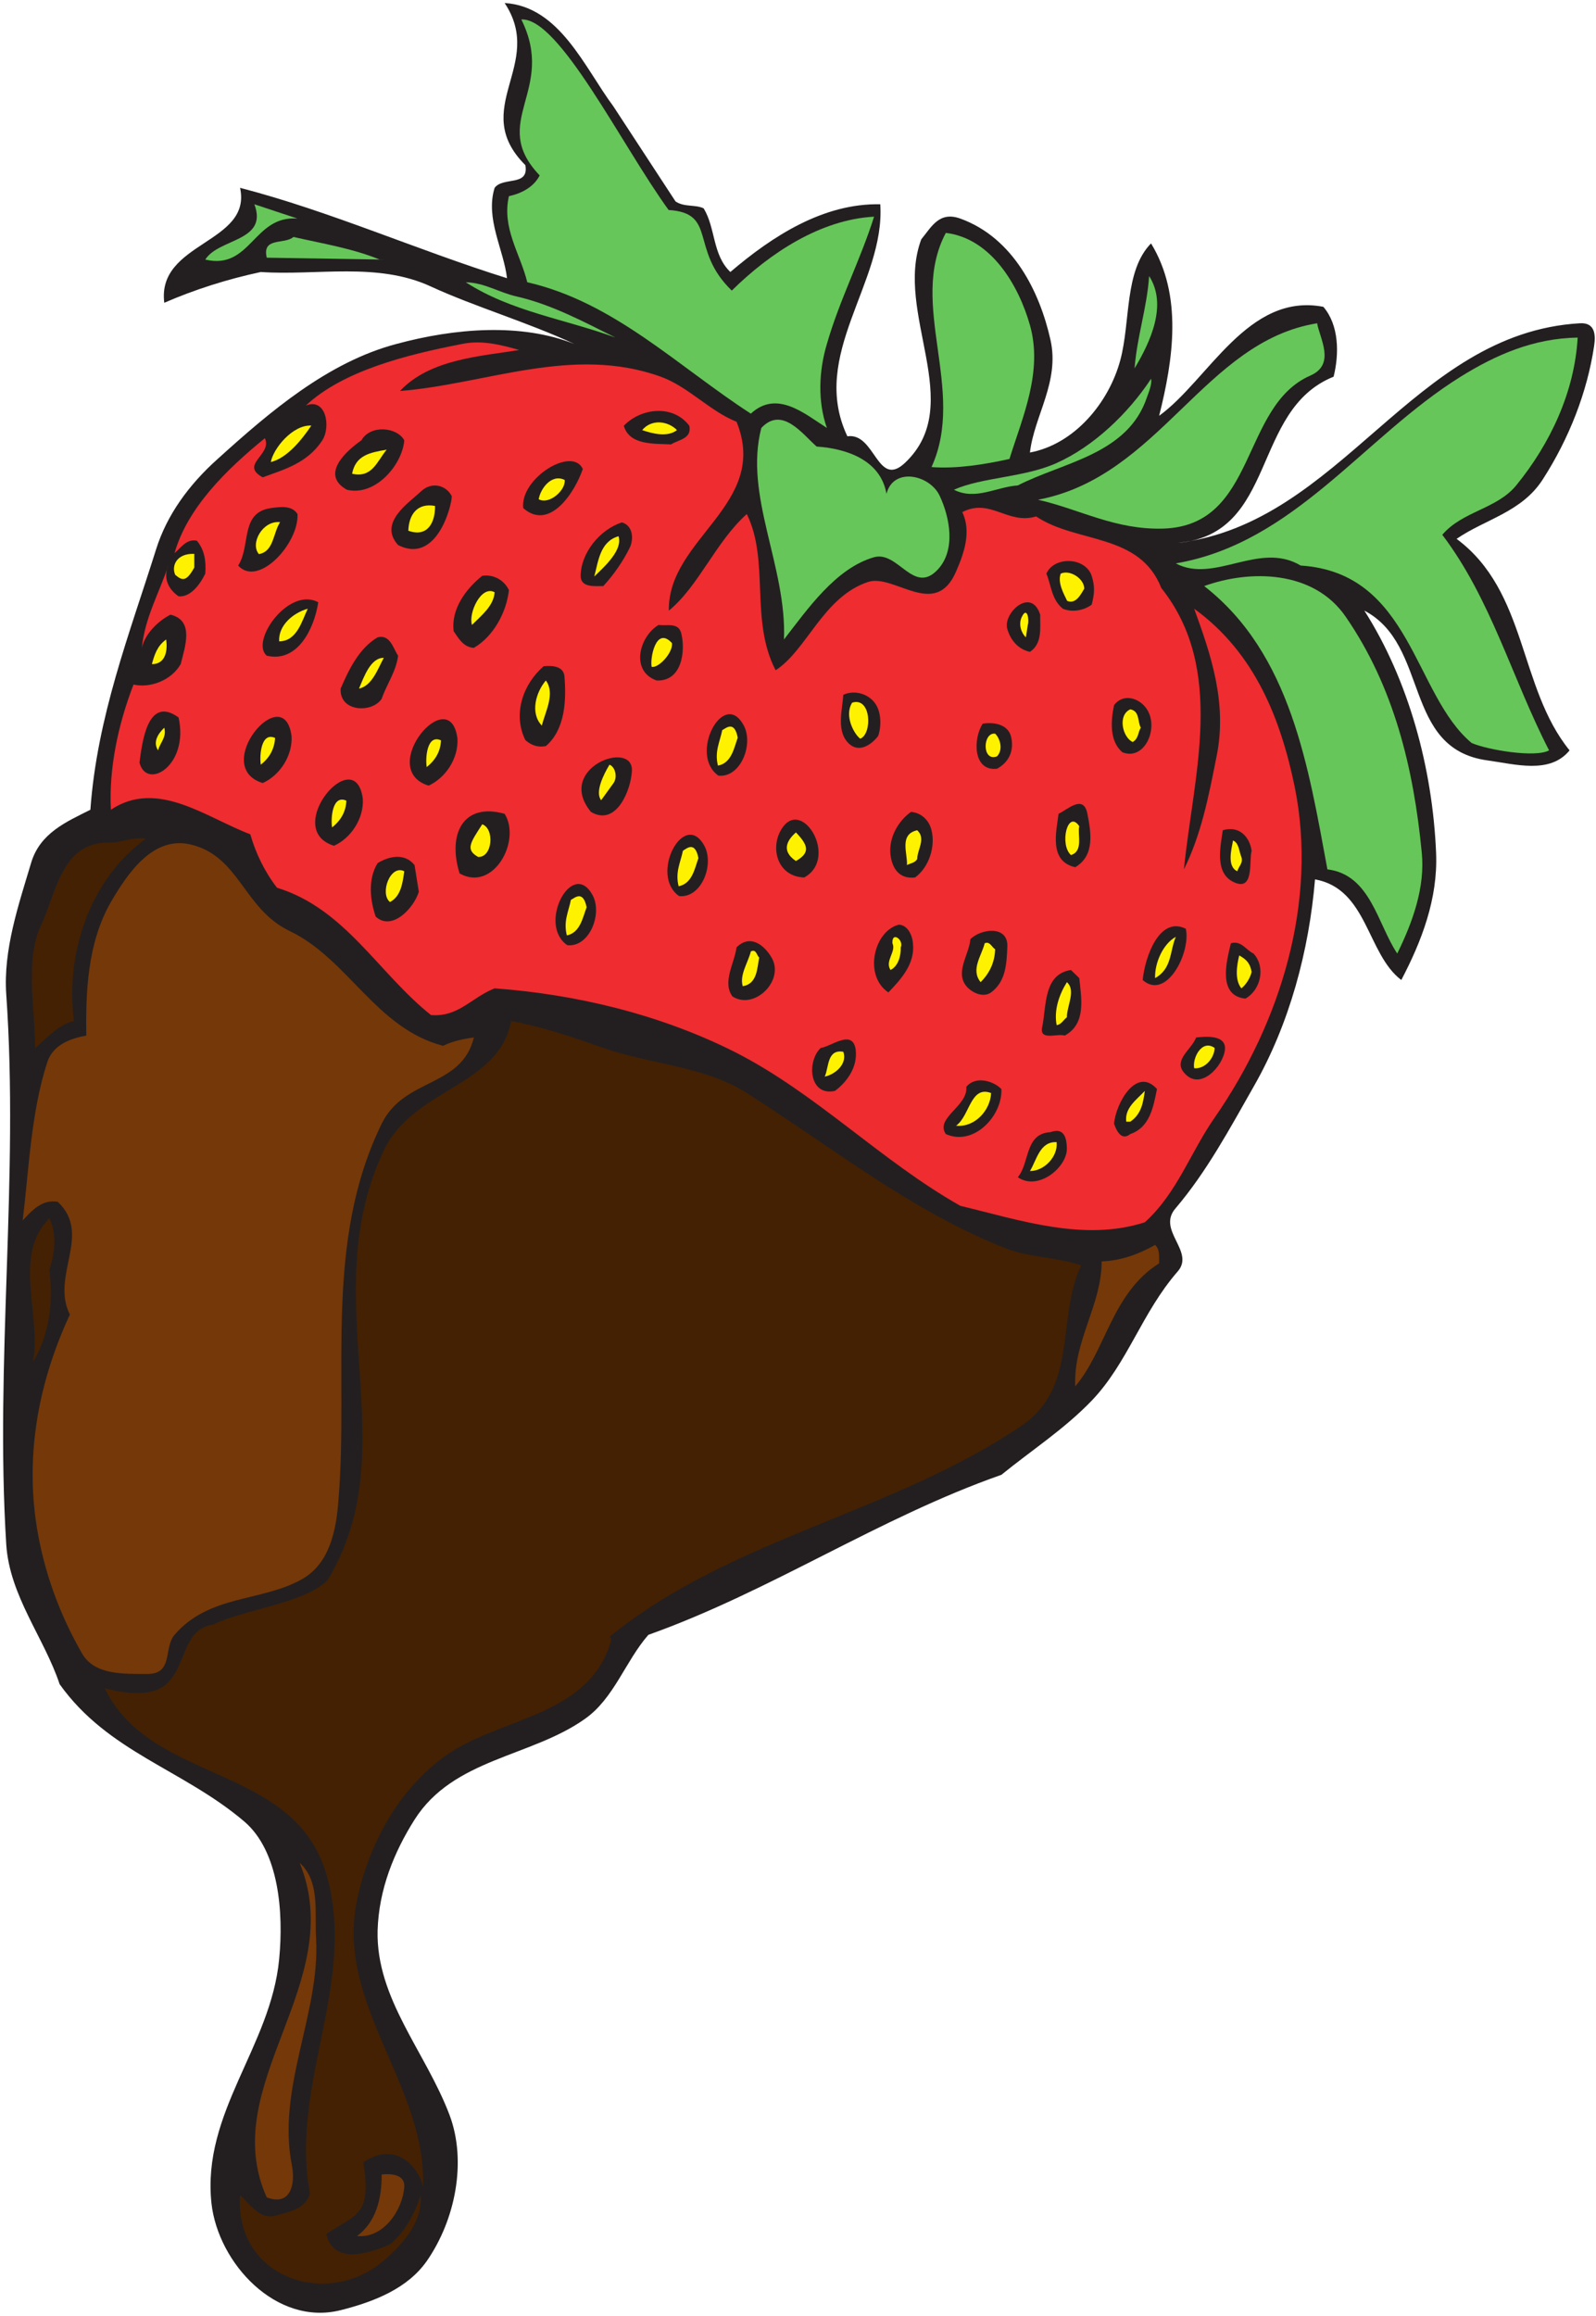 <?xml version="1.0" encoding="UTF-8" standalone="no"?>
<svg
   xmlns:dc="http://purl.org/dc/elements/1.1/"
   xmlns:cc="http://creativecommons.org/ns#"
   xmlns:rdf="http://www.w3.org/1999/02/22-rdf-syntax-ns#"
   xmlns:svg="http://www.w3.org/2000/svg"
   xmlns="http://www.w3.org/2000/svg"
   viewBox="0 0 642.667 932"
   height="932"
   width="642.667"
   xml:space="preserve"
   id="svg2"
   version="1.1"><defs
     id="defs6" /><g
     transform="matrix(1.333,0,0,-1.333,0,932)"
     id="g10"><g
       transform="scale(0.1)"
       id="g12"><path
         id="path14"
         style="fill:#231f20;fill-opacity:1;fill-rule:evenodd;stroke:none"
         d="m 2125.6,6362.72 c 36.72,-60.48 25.92,-139.68 80.64,-192.24 127.44,108.72 281.52,208.08 452.88,204.48 15.84,-236.16 -216,-454.32 -99.36,-700.56 84.24,12.24 90,-158.4 173.52,-80.64 188.64,177.12 -33.84,451.44 49.68,675.36 30.96,37.44 54,85.68 118.08,62.64 C 3061.6,6273.44 3140.8,6110 3173.2,5966 c 28.8,-126.72 -49.68,-231.12 -61.92,-340.56 134.64,25.2 238.32,150.48 272.88,278.64 31.68,118.08 11.52,269.28 92.88,352.8 96.48,-157.68 66.96,-351.36 24.48,-520.56 149.04,108 267.84,372.96 496.08,329.04 47.52,-55.44 48.24,-141.84 30.96,-210.96 -250.56,-100.8 -168.48,-475.2 -470.88,-501.84 495.36,59.04 707.76,633.6 1214.64,663.12 46.08,2.88 48.24,-34.56 43.2,-68.4 -20.88,-139.68 -75.6,-279.36 -154.8,-402.48 -63.36,-99.36 -173.52,-120.24 -260.64,-180 214.56,-159.84 186.48,-447.84 341.28,-638.64 -59.04,-72.72 -164.16,-41.76 -248.4,-30.24 -257.04,35.28 -173.52,348.48 -371.52,452.16 133.92,-210.24 205.92,-475.2 216.72,-731.52 5.76,-138.96 -43.92,-267.12 -105.12,-383.76 -104.4,79.2 -101.52,275.04 -260.64,303.84 -18,-213.84 -76.32,-435.6 -185.76,-626.4 -71.28,-125.28 -141.12,-255.6 -234.72,-365.76 -59.76,-66.96 59.04,-130.32 5.76,-191.52 -108.72,-124.56 -151.2,-277.2 -260.64,-390.96 -82.8,-85.68 -177.12,-146.16 -272.16,-223.2 -371.52,-130.32 -694.8,-350.64 -1066.32,-483.12 -69.84,-79.92 -103.68,-192.24 -192.24,-254.16 -162.72,-115.2 -396.72,-118.8 -514.08,-303.84 -61.92,-97.92 -108,-210.96 -111.6,-334.8 -5.04,-205.919 145.44,-366.482 217.44,-557.278 52.56,-140.403 17.28,-316.082 -68.4,-439.922 C 1232.08,82.879 1132,42.559 1029.04,16.641 834.641,-32.32 658.961,158.48 638.801,339.199 c -29.52,275.039 179.277,472.321 204.48,737.281 13.68,139.68 0,325.44 -105.121,415.44 -186.48,158.4 -411.121,208.8 -558,414.72 -46.801,140.4 -151.199,266.4 -161.281,421.92 -34.559,552.96 38.883,1106.64 0,1661.04 -9.359,134.64 37.441,270.72 74.883,396 26.636,91.44 108,125.28 179.277,161.28 20.16,280.8 118.082,530.64 198.723,786.96 32.398,102.96 98.636,194.4 185.758,272.16 159.121,144 333.359,292.32 539.28,347.04 177.84,48.24 378,64.08 538.56,0 -142.56,66.24 -300.24,112.32 -433.44,173.52 -161.28,74.88 -344.881,32.4 -514.08,43.92 -100.801,-21.6 -198.719,-52.56 -291.602,-92.88 -23.039,184.32 265.684,178.56 228.961,347.04 272.16,-70.56 534.961,-187.92 806.401,-272.88 -10.08,87.12 -66.24,180 -37.44,272.88 25.92,34.56 104.4,2.88 92.88,68.4 -172.08,172.08 61.2,303.12 -62.64,489.6 166.32,-10.08 241.92,-195.84 328.32,-311.76 l 187.92,-287.28 c 26.64,-18 59.04,-8.64 84.96,-20.88" /><path
         id="path16"
         style="fill:#66c659;fill-opacity:1;fill-rule:evenodd;stroke:none"
         d="m 2019.76,6357.68 c 148.32,-9.36 61.92,-118.8 190.8,-243.36 115.2,113.76 268.56,214.56 429.84,223.2 -41.04,-130.32 -104.4,-251.28 -142.56,-384.48 -24.48,-81.36 -28.08,-173.52 0,-253.44 -67.68,43.2 -151.2,115.92 -229.68,43.2 -219.6,141.84 -413.28,336.96 -675.36,396.72 -20.88,85.68 -77.76,164.16 -55.44,259.92 36,7.92 74.16,25.92 92.88,62.64 -155.52,162.72 51.84,254.88 -55.44,470.88 114.48,6.48 303.12,-380.16 444.96,-575.28" /><path
         id="path18"
         style="fill:#66c659;fill-opacity:1;fill-rule:evenodd;stroke:none"
         d="m 898.719,6331.76 c -133.199,10.8 -140.399,-156.24 -278.637,-123.84 40.316,64.8 190.797,54 148.316,167.04 l 130.321,-43.2" /><path
         id="path20"
         style="fill:#66c659;fill-opacity:1;fill-rule:evenodd;stroke:none"
         d="m 3111.28,6009.92 c 39.6,-140.4 -22.32,-277.2 -61.92,-403.92 -74.88,-16.56 -159.12,-30.24 -235.44,-24.48 105.84,232.56 -71.28,491.04 43.2,707.04 137.52,-16.56 220.32,-159.12 254.16,-278.64" /><path
         id="path22"
         style="fill:#66c659;fill-opacity:1;fill-rule:evenodd;stroke:none"
         d="m 1147.12,6207.92 h 12.24 l -353.52,5.76 c -15.121,63.36 54,38.88 80.64,62.64 87.84,-20.16 178.56,-34.56 260.64,-68.4" /><path
         id="path24"
         style="fill:#66c659;fill-opacity:1;fill-rule:evenodd;stroke:none"
         d="m 3427.36,5879.6 c 7.2,95.76 37.44,182.16 43.92,278.64 56.16,-87.12 3.6,-199.44 -43.92,-278.64" /><path
         id="path26"
         style="fill:#66c659;fill-opacity:1;fill-rule:evenodd;stroke:none"
         d="m 1561.84,6096.32 c 105.84,-24.48 201.6,-76.32 297.36,-123.84 -150.48,55.44 -315.36,78.48 -452.16,167.04 57.6,-1.44 101.52,-31.68 154.8,-43.2" /><path
         id="path28"
         style="fill:#66c659;fill-opacity:1;fill-rule:evenodd;stroke:none"
         d="m 3978.88,6015.68 c 7.2,-44.64 56.88,-123.84 -20.16,-157.68 -211.68,-92.16 -160.56,-452.88 -444.24,-462.24 -146.16,-4.32 -252,58.32 -378.72,87.12 367.92,69.84 501.84,478.08 843.12,532.8" /><path
         id="path30"
         style="fill:#66c659;fill-opacity:1;fill-rule:evenodd;stroke:none"
         d="m 4765.84,5972.48 c -9.36,-164.16 -82.8,-320.4 -185.76,-446.4 -58.32,-71.28 -162.72,-77.76 -223.2,-149.04 147.6,-194.4 210.96,-434.16 322.56,-650.88 -41.04,-23.04 -186.48,1.44 -234,22.32 -175.68,146.88 -181.44,514.08 -516.24,535.68 -125.28,74.88 -260.64,-55.44 -377.28,6.48 359.28,61.92 567.36,381.6 860.4,563.76 106.56,66.24 220.32,115.92 353.52,118.08" /><path
         id="path32"
         style="fill:#66c659;fill-opacity:1;fill-rule:evenodd;stroke:none"
         d="m 3464.8,5792.48 c -57.6,-172.8 -252.72,-195.84 -390.24,-266.4 -64.8,-4.32 -128.16,-46.08 -192.96,-12.96 86.4,38.16 213.12,36.72 310.32,80.64 110.88,49.68 215.28,148.32 285.12,254.16 3.6,-14.4 -5.76,-37.44 -12.24,-55.44" /><path
         id="path34"
         style="fill:#66c659;fill-opacity:1;fill-rule:evenodd;stroke:none"
         d="m 2466.88,5643.44 c 87.12,-5.76 192.96,-38.88 210.96,-142.56 21.6,82.08 131.04,56.88 160.56,-5.76 30.96,-65.52 49.68,-164.16 -5.76,-223.2 -72.72,-77.76 -119.52,57.6 -192.24,37.44 -115.92,-33.12 -201.6,-157.68 -272.16,-248.4 8.64,221.76 -121.68,434.16 -68.4,638.64 62.64,66.96 123.84,-18 167.04,-56.16" /><path
         id="path36"
         style="fill:#fff200;fill-opacity:1;fill-rule:evenodd;stroke:none"
         d="m 2044.96,5693.12 c -28.8,-22.32 -73.44,-10.8 -105.12,0 28.8,34.56 78.48,27.36 105.12,0" /><path
         id="path38"
         style="fill:#fff200;fill-opacity:1;fill-rule:evenodd;stroke:none"
         d="m 940.48,5706.8 c -28.082,-41.76 -72.718,-97.92 -122.402,-110.16 7.203,40.32 65.524,113.04 122.402,110.16" /><path
         id="path40"
         style="fill:#fff200;fill-opacity:1;fill-rule:evenodd;stroke:none"
         d="m 1063.6,5561.36 c 10.8,56.88 55.44,64.08 104.4,72.72 -29.52,-36 -43.92,-86.4 -104.4,-72.72" /><path
         id="path42"
         style="fill:#fff200;fill-opacity:1;fill-rule:evenodd;stroke:none"
         d="m 1705.84,5542.64 c 3.6,-30.96 -46.8,-75.6 -78.48,-58.32 4.32,29.52 37.44,78.48 78.48,58.32" /><path
         id="path44"
         style="fill:#fff200;fill-opacity:1;fill-rule:evenodd;stroke:none"
         d="m 1314.16,5464.16 c 0.72,-49.68 -22.32,-95.76 -80.64,-74.88 1.44,47.52 25.92,84.96 80.64,74.88" /><path
         id="path46"
         style="fill:#fff200;fill-opacity:1;fill-rule:evenodd;stroke:none"
         d="m 846.16,5415.2 c -21.601,-33.12 -18.719,-88.56 -64.082,-96.48 -27.359,31.68 10.801,102.24 64.082,96.48" /><path
         id="path48"
         style="fill:#fff200;fill-opacity:1;fill-rule:evenodd;stroke:none"
         d="m 1795.12,5251.04 c 12.24,45.36 17.28,105.84 73.44,121.68 12.24,-41.04 -37.44,-87.12 -73.44,-121.68" /><path
         id="path50"
         style="fill:#fff200;fill-opacity:1;fill-rule:evenodd;stroke:none"
         d="m 586.961,5278.4 c -24.481,-44.64 -36.723,-39.6 -57.602,-22.32 -12.238,27.36 4.321,65.52 57.602,63.36 v -41.04" /><path
         id="path52"
         style="fill:#fff200;fill-opacity:1;fill-rule:evenodd;stroke:none"
         d="m 3275.44,5214.32 c -7.92,-11.52 -23.76,-48.96 -51.84,-36.72 -9.36,20.16 -29.52,54 -19.44,82.08 26.64,12.96 70.56,-13.68 71.28,-45.36" /><path
         id="path54"
         style="fill:#66c659;fill-opacity:1;fill-rule:evenodd;stroke:none"
         d="m 4065.28,5129.36 c 145.44,-210.96 205.2,-457.2 229.68,-712.8 10.08,-102.96 -26.64,-207.36 -74.16,-303.84 -59.76,89.28 -80.64,238.32 -210.96,254.16 -56.88,306 -109.44,650.88 -372.24,855.36 137.52,49.68 330.48,48.96 427.68,-92.88" /><path
         id="path56"
         style="fill:#fff200;fill-opacity:1;fill-rule:evenodd;stroke:none"
         d="m 1494.16,5203.52 c -2.88,-41.04 -38.88,-69.12 -68.4,-98.64 -11.52,36 28.08,120.96 68.4,98.64" /><path
         id="path58"
         style="fill:#fff200;fill-opacity:1;fill-rule:evenodd;stroke:none"
         d="m 929.68,5153.84 c -18,-37.44 -32.399,-97.92 -86.399,-98.64 -2.883,47.52 41.039,85.68 86.399,98.64" /><path
         id="path60"
         style="fill:#fff200;fill-opacity:1;fill-rule:evenodd;stroke:none"
         d="m 3104.8,5104.88 -5.76,-37.44 c -12.96,11.52 -23.76,38.88 -12.24,61.92 16.56,33.84 23.04,-11.52 18,-24.48" /><path
         id="path62"
         style="fill:#fff200;fill-opacity:1;fill-rule:evenodd;stroke:none"
         d="m 465.281,4986.8 h -6.48 c 7.918,28.08 15.84,54.72 43.199,74.16 4.32,-31.68 -0.719,-69.84 -36.719,-74.16" /><path
         id="path64"
         style="fill:#fff200;fill-opacity:1;fill-rule:evenodd;stroke:none"
         d="m 2029.84,5050.16 c 3.6,-28.8 -39.6,-75.6 -61.2,-72 -5.76,23.76 12.24,125.28 61.2,72" /><path
         id="path66"
         style="fill:#fff200;fill-opacity:1;fill-rule:evenodd;stroke:none"
         d="m 1159.36,5005.52 c -18.72,-34.56 -35.28,-84.24 -74.88,-92.88 15.12,36 35.28,93.6 74.88,92.88" /><path
         id="path68"
         style="fill:#fff200;fill-opacity:1;fill-rule:evenodd;stroke:none"
         d="m 1636.72,4801.04 c -36,37.44 -18,100.8 12.24,136.08 28.8,-38.88 -1.44,-93.6 -12.24,-136.08" /><path
         id="path70"
         style="fill:#fff200;fill-opacity:1;fill-rule:evenodd;stroke:none"
         d="m 3446.08,4794.56 c -8.64,-13.68 -6.48,-33.12 -24.48,-43.2 -30.96,14.4 -46.08,81.36 -7.2,98.64 28.8,-5.04 21.6,-36.72 31.68,-55.44" /><path
         id="path72"
         style="fill:#fff200;fill-opacity:1;fill-rule:evenodd;stroke:none"
         d="m 2598.64,4761.44 c -17.28,12.24 -49.68,68.4 -24.48,108.72 58.32,18.72 61.2,-95.04 24.48,-108.72" /><path
         id="path74"
         style="fill:#fff200;fill-opacity:1;fill-rule:evenodd;stroke:none"
         d="m 477.52,4726.16 c -16.559,25.2 0,50.4 18.718,68.4 7.922,-28.8 -12.957,-45.36 -18.718,-68.4" /><path
         id="path76"
         style="fill:#fff200;fill-opacity:1;fill-rule:evenodd;stroke:none"
         d="m 3011.92,4708.16 c -46.08,-18 -43.92,73.44 -5.76,68.4 14.4,-13.68 25.2,-47.52 5.76,-68.4" /><path
         id="path78"
         style="fill:#fff200;fill-opacity:1;fill-rule:evenodd;stroke:none"
         d="m 831.039,4763.6 c -2.16,-32.4 -15.84,-59.04 -43.199,-80.64 -4.32,27.36 0.719,100.08 43.199,80.64" /><path
         id="path80"
         style="fill:#fff200;fill-opacity:1;fill-rule:evenodd;stroke:none"
         d="M 1853.44,4627.52 1816,4575.68 c -19.44,23.76 7.2,77.76 25.2,107.28 18,-7.2 24.48,-38.16 12.24,-55.44" /><path
         id="path82"
         style="fill:#fff200;fill-opacity:1;fill-rule:evenodd;stroke:none"
         d="m 3260.32,4497.2 c -6.48,-23.04 13.68,-75.6 -25.2,-87.12 -35.28,31.68 -10.08,138.96 25.2,87.12" /><path
         id="path84"
         style="fill:#fff200;fill-opacity:1;fill-rule:evenodd;stroke:none"
         d="m 1444.48,4404.32 c -40.32,22.32 -22.32,44.64 12.24,98.64 37.44,-12.96 31.68,-100.08 -12.24,-98.64" /><path
         id="path86"
         style="fill:#fff200;fill-opacity:1;fill-rule:evenodd;stroke:none"
         d="m 2770.72,4397.84 c -7.92,-12.24 -20.88,-12.24 -30.96,-18 2.16,35.28 -24.48,92.88 30.96,105.12 27.36,-25.2 0,-58.32 0,-87.12" /><path
         id="path88"
         style="fill:#fff200;fill-opacity:1;fill-rule:evenodd;stroke:none"
         d="m 2404.24,4392.08 c -48.96,33.12 -21.6,66.96 0,86.4 36.72,-38.16 44.64,-61.2 0,-86.4" /><path
         id="path90"
         style="fill:#442103;fill-opacity:1;fill-rule:evenodd;stroke:none"
         d="m 440.801,4459.76 c -169.922,-122.4 -244.082,-348.48 -217.442,-550.8 -46.078,-9.36 -84.238,-54 -117.359,-81.36 0.719,113.76 -32.398,265.68 18.719,372.24 43.922,93.6 61.922,250.56 203.761,247.68 37.442,-0.72 71.282,18 112.321,12.24" /><path
         id="path92"
         style="fill:#fff200;fill-opacity:1;fill-rule:evenodd;stroke:none"
         d="m 3749.92,4404.32 c 6.48,-18 -8.64,-28.8 -12.24,-43.2 -31.68,14.4 -18,65.52 -12.96,92.88 18,-7.2 18,-32.4 25.2,-49.68" /><path
         id="path94"
         style="fill:#753808;fill-opacity:1;fill-rule:evenodd;stroke:none"
         d="m 874.238,4181.12 c 177.122,-84.24 261.362,-294.48 464.402,-347.04 28.08,14.4 67.68,22.32 92.88,25.2 -37.44,-152.64 -210.24,-120.24 -278.64,-260.64 -175.681,-359.28 -99.36,-756 -130.32,-1134 -6.48,-91.44 -25.919,-193.68 -110.88,-241.2 -121.68,-68.4 -280.078,-46.08 -384.481,-167.76 -33.84,-40.32 -2.879,-117.36 -80.64,-118.08 -77.039,0 -161.278,-2.88 -198.719,61.92 -66.961,116.64 -113.762,242.64 -136.078,378 -38.16,231.84 10.078,453.6 99.359,645.12 -59.043,117.36 68.399,241.92 -36.723,340.56 -46.078,7.92 -76.32,-24.48 -105.839,-56.16 19.441,159.84 25.203,326.16 74.16,477.36 17.281,53.28 70.562,72 118.082,80.64 -2.16,128.16 2.879,279.36 74.16,403.2 48.961,83.52 126,201.6 241.918,173.52 147.601,-36 158.402,-193.68 297.359,-260.64" /><path
         id="path96"
         style="fill:#fff200;fill-opacity:1;fill-rule:evenodd;stroke:none"
         d="m 2109.76,4400.72 c -11.52,-32.4 -18.72,-76.32 -59.76,-84.96 -10.8,43.2 5.76,72 12.96,107.28 10.8,6.48 36.72,30.96 46.8,-22.32" /><path
         id="path98"
         style="fill:#fff200;fill-opacity:1;fill-rule:evenodd;stroke:none"
         d="m 1221.28,4361.12 c -5.04,-35.28 -10.08,-75.6 -43.2,-92.88 -31.68,25.2 0.72,114.48 43.2,92.88" /><path
         id="path100"
         style="fill:#fff200;fill-opacity:1;fill-rule:evenodd;stroke:none"
         d="m 2721.04,4131.44 c 0.72,-26.64 -7.92,-56.88 -30.96,-68.4 -18,27.36 18,55.44 5.76,80.64 -2.16,38.16 35.28,9.36 25.2,-12.24" /><path
         id="path102"
         style="fill:#fff200;fill-opacity:1;fill-rule:evenodd;stroke:none"
         d="m 3551.92,4163.12 c -18.72,-43.2 -10.8,-95.76 -62.64,-124.56 -1.44,47.52 25.2,104.4 62.64,124.56" /><path
         id="path104"
         style="fill:#fff200;fill-opacity:1;fill-rule:evenodd;stroke:none"
         d="m 3006.16,4125.68 c -1.44,-38.88 -15.84,-71.28 -43.92,-99.36 -30.96,38.16 3.6,80.64 12.24,117.36 15.84,7.2 21.6,-12.24 31.68,-18" /><path
         id="path106"
         style="fill:#fff200;fill-opacity:1;fill-rule:evenodd;stroke:none"
         d="m 2293.36,4100.48 c -6.48,-33.12 -5.76,-79.2 -49.68,-86.4 -10.08,34.56 15.84,70.56 24.48,105.12 16.56,7.92 17.28,-11.52 25.2,-18.72" /><path
         id="path108"
         style="fill:#fff200;fill-opacity:1;fill-rule:evenodd;stroke:none"
         d="m 3780.88,4057.28 c -4.32,-19.44 -18,-39.6 -30.96,-49.68 -20.88,25.92 -13.68,69.84 -6.48,99.36 22.32,-12.24 33.12,-24.48 37.44,-49.68" /><path
         id="path110"
         style="fill:#fff200;fill-opacity:1;fill-rule:evenodd;stroke:none"
         d="m 3222.88,3920.48 c -10.08,-7.92 -18,-23.04 -30.96,-23.76 -8.64,44.64 7.2,91.44 30.96,129.6 28.08,-25.2 0,-70.56 0,-105.84" /><path
         id="path112"
         style="fill:#442103;fill-opacity:1;fill-rule:evenodd;stroke:none"
         d="m 1822.48,3827.6 c 143.28,-49.68 306,-54.72 433.44,-136.08 258.48,-164.16 498.96,-358.56 786.96,-470.88 70.56,-26.64 151.92,-24.48 223.2,-49.68 -75.6,-156.96 -7.92,-365.76 -179.28,-483.12 -393.12,-266.4 -876.96,-338.4 -1245.6,-637.92 l 5.76,-7.2 C 1787.2,1816.64 1528.72,1808 1363.84,1702.88 1210.48,1602.8 1115.44,1430 1078.72,1256.48 1011.04,938.961 1293.28,692 1277.44,382.398 c 4.32,30.243 -63.36,159.84 -180,80.641 6.48,-41.758 14.4,-97.918 -5.76,-136.801 -20.16,-36 -71.28,-53.277 -105.84,-79.918 20.88,-94.32 132.48,-57.601 192.24,-30.961 47.52,39.602 74.88,93.602 92.88,148.321 C 1275.28,283.762 1222,221.84 1165.12,171.441 994.48,17.359 707.922,112.398 725.199,363.68 c 28.082,-24.481 58.321,-74.16 105.84,-61.918 40.32,11.519 92.16,18.718 105.121,67.679 C 875.68,692 1071.52,990.078 991.602,1311.92 904.48,1671.2 460.961,1597.76 316.238,1894.4 370.961,1880 455.922,1865.6 502,1906.64 c 62.641,54.72 48.238,167.04 142.559,180 87.121,44.64 275.761,64.08 344.882,133.92 244.079,402.48 -42.48,848.16 169.919,1297.44 89.28,188.64 348.48,192.96 384.48,390.96 96.48,-18 187.2,-48.96 278.64,-81.36" /><path
         id="path114"
         style="fill:#fff200;fill-opacity:1;fill-rule:evenodd;stroke:none"
         d="m 3669.28,3827.6 c -1.44,-31.68 -29.52,-64.08 -61.92,-61.2 -5.76,31.68 23.76,88.56 61.92,61.2" /><path
         id="path116"
         style="fill:#fff200;fill-opacity:1;fill-rule:evenodd;stroke:none"
         d="m 2547.52,3816.08 c 12.96,-36.72 -24.48,-68.4 -56.16,-74.88 12.96,28.08 6.48,83.52 56.16,74.88" /><path
         id="path118"
         style="fill:#fff200;fill-opacity:1;fill-rule:evenodd;stroke:none"
         d="m 2993.92,3691.52 c -2.16,-51.84 -48.96,-104.4 -105.84,-98.64 41.76,29.52 43.2,122.4 105.84,98.64" /><path
         id="path120"
         style="fill:#fff200;fill-opacity:1;fill-rule:evenodd;stroke:none"
         d="m 3414.4,3605.12 h -12.24 c -5.04,41.04 29.52,64.8 56.16,92.88 -5.04,-35.28 -10.08,-69.84 -43.92,-92.88" /><path
         id="path122"
         style="fill:#fff200;fill-opacity:1;fill-rule:evenodd;stroke:none"
         d="m 3191.92,3543.2 c 4.32,-44.64 -38.88,-87.84 -80.64,-87.12 20.16,32.4 29.52,90 80.64,87.12" /><path
         id="path124"
         style="fill:#442103;fill-opacity:1;fill-rule:evenodd;stroke:none"
         d="m 149.199,3158.72 c 11.52,-97.2 1.442,-192.96 -49.679,-279.36 26.64,145.44 -63.359,320.4 49.679,434.16 23.039,-49.68 16.563,-104.4 0,-154.8" /><path
         id="path126"
         style="fill:#753808;fill-opacity:1;fill-rule:evenodd;stroke:none"
         d="m 3501.52,3177.44 c -142.56,-90 -159.84,-260.64 -253.44,-371.52 -5.76,138.24 79.2,243.36 79.92,377.28 59.76,2.16 112.32,22.32 161.28,49.68 15.12,-13.68 11.52,-35.28 12.24,-55.44" /><path
         id="path128"
         style="fill:#753808;fill-opacity:1;fill-rule:evenodd;stroke:none"
         d="M 954.879,1138.4 C 967.121,910.879 834.641,686.961 882.16,451.52 c 10.078,-54.719 -4.32,-121.68 -76.32,-94.321 -153.36,339.84 247.68,647.281 99.359,1010.161 62.641,-56.88 44.641,-150.48 49.68,-228.96" /><path
         id="path130"
         style="fill:#753808;fill-opacity:1;fill-rule:evenodd;stroke:none"
         d="m 1221.28,388.879 c -5.04,-69.117 -61.92,-156.238 -142.56,-148.32 56.88,41.761 74.88,113.043 74.16,185.761 33.84,3.602 70.56,-2.16 68.4,-37.441" /><path
         id="path132"
         style="fill:#fff200;fill-opacity:1;fill-rule:evenodd;stroke:none"
         d="m 1332.16,4756.4 c -1.44,-32.4 -15.84,-59.04 -43.2,-80.64 -4.32,27.36 0.72,100.08 43.2,80.64" /><path
         id="path134"
         style="fill:#fff200;fill-opacity:1;fill-rule:evenodd;stroke:none"
         d="m 1046.32,4574.24 c -1.44,-32.4 -15.84,-59.04 -43.2,-80.64 -4.319,27.36 0.72,100.08 43.2,80.64" /><path
         id="path136"
         style="fill:#fff200;fill-opacity:1;fill-rule:evenodd;stroke:none"
         d="m 1772.08,4252.4 c -12.24,-32.4 -19.44,-76.32 -59.76,-84.96 -10.8,43.2 5.04,71.28 12.24,107.28 11.52,5.76 36.72,30.96 47.52,-22.32" /><path
         id="path138"
         style="fill:#fff200;fill-opacity:1;fill-rule:evenodd;stroke:none"
         d="m 2228.56,4764.32 c -11.52,-31.68 -18.72,-76.32 -59.76,-84.24 -10.8,42.48 5.76,71.28 12.96,107.28 11.52,5.76 36.72,30.24 46.8,-23.04" /><path
         id="path140"
         style="fill:#ef2c30;fill-opacity:1;fill-rule:evenodd;stroke:none"
         d="m 1568.32,5935.04 c -110.88,-18.72 -268.56,-25.92 -360,-123.84 261.36,20.88 521.28,138.96 787.68,43.2 83.52,-30.24 147.6,-103.68 228.96,-136.08 101.52,-249.84 -208.08,-351.36 -204.48,-570.24 90,73.44 141.84,208.08 235.44,291.6 69.84,-141.84 8.64,-321.12 87.12,-471.6 94.32,60.48 143.28,221.04 278.64,266.4 79.2,26.64 203.76,-114.48 266.4,31.68 23.04,52.56 47.52,120.24 18.72,179.28 84.96,43.92 136.8,-38.88 223.2,-12.96 121.68,-82.08 312.48,-48.96 378,-216 196.56,-246.96 96.48,-566.64 68.4,-849.6 52.56,105.84 74.88,221.04 98.64,341.28 33.12,162 -18,308.88 -67.68,445.68 185.04,-133.92 262.08,-336.24 303.84,-538.56 69.84,-345.6 -42.48,-710.64 -241.92,-997.92 -73.44,-105.12 -113.04,-227.52 -210.96,-316.08 -183.6,-59.04 -375.12,5.76 -557.28,49.68 -239.76,135.36 -436.32,340.56 -682.56,465.12 -225.36,113.04 -478.08,173.52 -724.32,191.52 -72,-28.8 -108.72,-87.12 -192.24,-80.64 -159.84,127.44 -259.2,321.12 -465.119,384.48 -37.442,48.24 -64.801,105.12 -80.641,161.28 -133.199,50.4 -280.801,167.76 -421.199,74.16 -6.481,125.28 22.32,259.2 68.398,378 49.68,-11.52 114.481,12.24 142.563,61.92 12.238,50.4 42.476,131.76 -30.961,149.04 -38.16,-19.44 -77.039,-58.32 -86.402,-100.08 8.64,90 52.562,166.32 79.921,248.4 -15.839,-36 -1.441,-70.56 30.961,-92.88 38.161,-3.6 66.957,40.32 80.641,68.4 2.879,38.16 -2.16,71.28 -25.203,99.36 -31.68,7.2 -49.68,-23.04 -67.68,-37.44 38.883,136.8 156.242,252 272.879,347.04 23.762,-49.68 -77.758,-79.2 -6.476,-118.08 64.796,23.76 134.636,42.48 180,111.6 26.638,41.76 10.796,129.6 -49.68,105.12 112.318,105.12 303.838,153.36 470.878,185.76 61.2,12.96 119.52,-2.88 173.52,-18 z M 3786.64,4112.72 c 38.16,-41.76 20.88,-110.88 -24.48,-136.08 -84.96,8.64 -56.88,113.04 -43.92,167.04 31.68,9.36 46.08,-20.88 68.4,-30.96 z M 898.719,5439.68 c 4.32,-89.28 -118.797,-222.48 -179.278,-155.52 38.879,59.76 5.039,159.84 98.637,173.52 28.082,3.6 63.363,9.36 80.641,-18 z M 539.441,4825.52 c 32.399,-146.16 -97.203,-221.04 -118.082,-136.08 7.922,58.32 23.762,204.48 118.082,136.08 z m 421.918,347.76 C 949.84,5096.24 900.16,4989.68 805.84,5012 c -51.121,43.2 66.238,209.52 155.519,161.28 z m -80.64,-403.92 c 3.601,-60.48 -36.719,-119.52 -87.117,-141.84 -159.122,48.96 64.078,315.36 87.117,141.84 z M 1202.56,5012 c -5.76,-47.52 -34.56,-86.4 -49.68,-130.32 -29.52,-43.92 -128.16,-39.6 -123.84,30.96 24.48,56.88 55.44,121.68 111.6,154.8 38.16,10.08 47.52,-34.56 61.92,-55.44 z m 18.72,650.16 c -6.48,-74.88 -87.84,-169.92 -173.52,-149.04 -82.08,46.08 -0.72,118.08 43.92,149.04 27.36,48.24 108,40.32 129.6,0 z m 142.56,-167.04 c 7.2,-0.72 -35.28,-213.12 -161.28,-149.04 -61.2,67.68 33.84,128.16 68.4,161.28 32.4,31.68 76.32,19.44 92.88,-12.24 z m 396.72,80.64 c -23.76,-69.84 -100.08,-188.64 -180,-118.08 -10.08,89.28 147.6,187.92 180,118.08 z M 1537.36,5210 c -7.2,-65.52 -45.36,-138.96 -105.84,-174.24 -32.4,1.44 -47.52,30.96 -61.2,50.4 -7.92,65.52 35.28,126 86.4,167.04 34.56,5.04 66.24,-12.96 80.64,-43.2 z m -155.52,-447.84 c 3.6,-61.2 -36.72,-119.52 -87.12,-142.56 -159.12,49.68 64.08,316.08 87.12,142.56 z M 1096,4580 c 3.6,-60.48 -36.72,-119.52 -87.12,-141.84 -159.118,48.96 64.08,315.36 87.12,141.84 z m 156.24,-200.16 12.96,-80.64 c -15.84,-51.12 -82.08,-119.52 -130.32,-74.88 -16.56,48.24 -24.48,112.32 5.76,161.28 30.96,19.44 80.64,33.12 111.6,-5.76 z m 272.16,154.8 c 51.12,-82.08 -34.56,-237.6 -136.08,-180 -36.72,118.08 10.08,215.28 136.08,180 z m 180.72,414.72 c 5.76,-69.84 2.88,-159.84 -56.16,-210.24 -24.48,-5.04 -44.64,2.88 -61.92,18 -38.88,78.48 -7.2,169.2 55.44,223.2 25.92,2.16 59.76,0.72 62.64,-30.96 z m 198,390.24 c -20.16,-41.04 -47.52,-81.36 -80.64,-117.36 -27.36,0 -68.4,-5.04 -68.4,30.96 0.72,69.84 58.32,139.68 124.56,161.28 33.12,-9.36 36,-48.96 24.48,-74.88 z m 179.28,366.48 c 7.92,-39.6 -33.12,-41.76 -55.44,-56.16 -49.68,2.88 -125.28,-3.6 -142.56,56.16 50.4,53.28 148.32,66.24 198,0 z m -24.48,-626.4 c 12.96,-51.12 3.6,-145.44 -74.16,-142.56 -80.64,28.08 -52.56,133.2 5.76,167.76 25.2,-3.6 59.76,8.64 68.4,-25.2 z m -149.04,-415.44 c -2.16,-54.72 -46.08,-169.92 -123.84,-123.84 -108.72,132.48 128.16,220.32 123.84,123.84 z m -120.96,-371.52 c 34.56,-55.44 -5.76,-162 -74.16,-154.8 -90.72,61.92 12.96,259.2 74.16,154.8 z m 337.68,149.04 c 34.56,-56.16 -5.04,-162.72 -74.16,-155.52 -90,62.64 12.96,259.2 74.16,155.52 z m 118.8,363.6 c 34.56,-55.44 -5.04,-162.72 -74.16,-155.52 -90,62.64 13.68,259.92 74.16,155.52 z m 402.48,57.6 c 15.12,-25.2 15.84,-65.52 5.76,-93.6 -20.88,-26.64 -56.16,-50.4 -86.4,-24.48 -41.76,36.72 -21.6,102.96 -18.72,149.04 36,16.56 80.64,1.44 99.36,-30.96 z M 2429.44,4342.4 c -75.6,2.16 -101.52,78.48 -74.16,136.08 59.76,120.96 182.88,-76.32 74.16,-136.08 z m -98.64,-241.92 c 40.32,-69.12 -51.84,-159.84 -118.08,-117.36 -31.68,43.2 5.76,99.36 12.24,148.32 42.48,41.76 84.96,5.04 105.84,-30.96 z m 254.16,-278.64 c 5.76,-51.12 -24.48,-95.04 -62.64,-123.84 -78.48,-17.28 -85.68,89.28 -43.2,129.6 32.4,4.32 97.2,59.04 105.84,-5.76 z m 172.8,321.84 c 7.2,-61.92 -36.72,-109.44 -74.16,-148.32 -75.6,50.4 -43.92,185.76 31.68,204.48 26.64,-0.72 41.04,-32.4 42.48,-56.16 z m 56.16,341.28 c 12.24,-48.96 -7.2,-111.6 -49.68,-142.56 -48.96,-5.76 -69.12,28.8 -74.16,67.68 -6.48,54 25.2,104.4 61.92,130.32 32.4,-2.88 54.72,-25.92 61.92,-55.44 z m 241.2,278.64 c 7.92,-40.32 -7.92,-73.44 -43.2,-92.88 -73.44,-8.64 -72.72,91.44 -43.2,136.08 37.44,5.76 79.2,-3.6 86.4,-43.2 z m 87.12,372.24 c -0.72,-41.04 7.2,-86.4 -30.96,-112.32 -35.28,7.92 -58.32,34.56 -68.4,69.12 -14.4,46.8 72,128.88 99.36,43.2 z m 155.52,117.36 c 10.08,-32.4 8.64,-54 0,-87.12 -23.76,-18 -59.76,-23.76 -87.12,-12.24 -34.56,28.08 -34.56,69.84 -49.68,105.84 22.32,52.56 117.36,51.12 136.8,-6.48 z M 3464.8,4850 c 36.72,-56.88 -7.2,-156.24 -74.16,-129.6 -39.6,33.12 -35.28,95.04 -25.2,142.56 28.08,36.72 77.04,21.6 99.36,-12.96 z m -180,-315.36 c 10.08,-52.56 24.48,-125.28 -36.72,-161.28 -80.64,18 -56.88,108 -50.4,161.28 26.64,12.24 75.6,60.48 87.12,0 z m -241.92,-403.2 c -2.16,-49.68 -4.32,-102.96 -48.96,-136.08 -22.32,-15.84 -51.84,-2.88 -68.4,12.24 -46.08,43.2 2.16,100.08 5.76,148.32 30.96,31.68 115.92,43.92 111.6,-24.48 z m 217.44,-92.88 c 5.76,-59.04 22.32,-137.52 -43.92,-173.52 -23.04,7.2 -76.32,-16.56 -68.4,24.48 13.68,63.36 2.88,160.56 87.12,173.52 z m -235.44,-334.8 c 4.32,-79.2 -82.08,-174.24 -167.76,-136.08 -33.12,48.96 67.68,84.24 61.92,142.56 26.64,33.12 79.92,19.44 105.84,-6.48 z m 198,-179.28 c 0.72,-57.6 -87.12,-129.6 -148.32,-87.12 36.72,43.2 20.16,131.76 98.64,136.08 43.2,15.84 48.96,-20.88 49.68,-48.96 z m 272.16,179.28 c -10.8,-51.84 -20.16,-115.2 -80.64,-136.08 -26.64,-21.6 -41.76,10.08 -48.96,30.96 4.32,59.04 66.24,174.96 129.6,105.12 z m 87.12,483.84 c 15.84,-71.28 -58.32,-218.16 -130.32,-154.8 6.48,67.68 49.68,194.4 130.32,154.8 z m 118.08,-365.76 c -5.76,-49.68 -75.6,-126.72 -123.84,-68.4 -32.4,38.88 24.48,70.56 36.72,105.84 28.08,2.88 92.16,9.36 87.12,-37.44 z m 80.64,601.2 c -8.64,-30.24 9.36,-126.72 -56.16,-93.6 -55.44,28.08 -38.16,104.4 -30.96,155.52 49.68,15.12 81.36,-20.16 87.12,-61.92" /></g></g></svg>